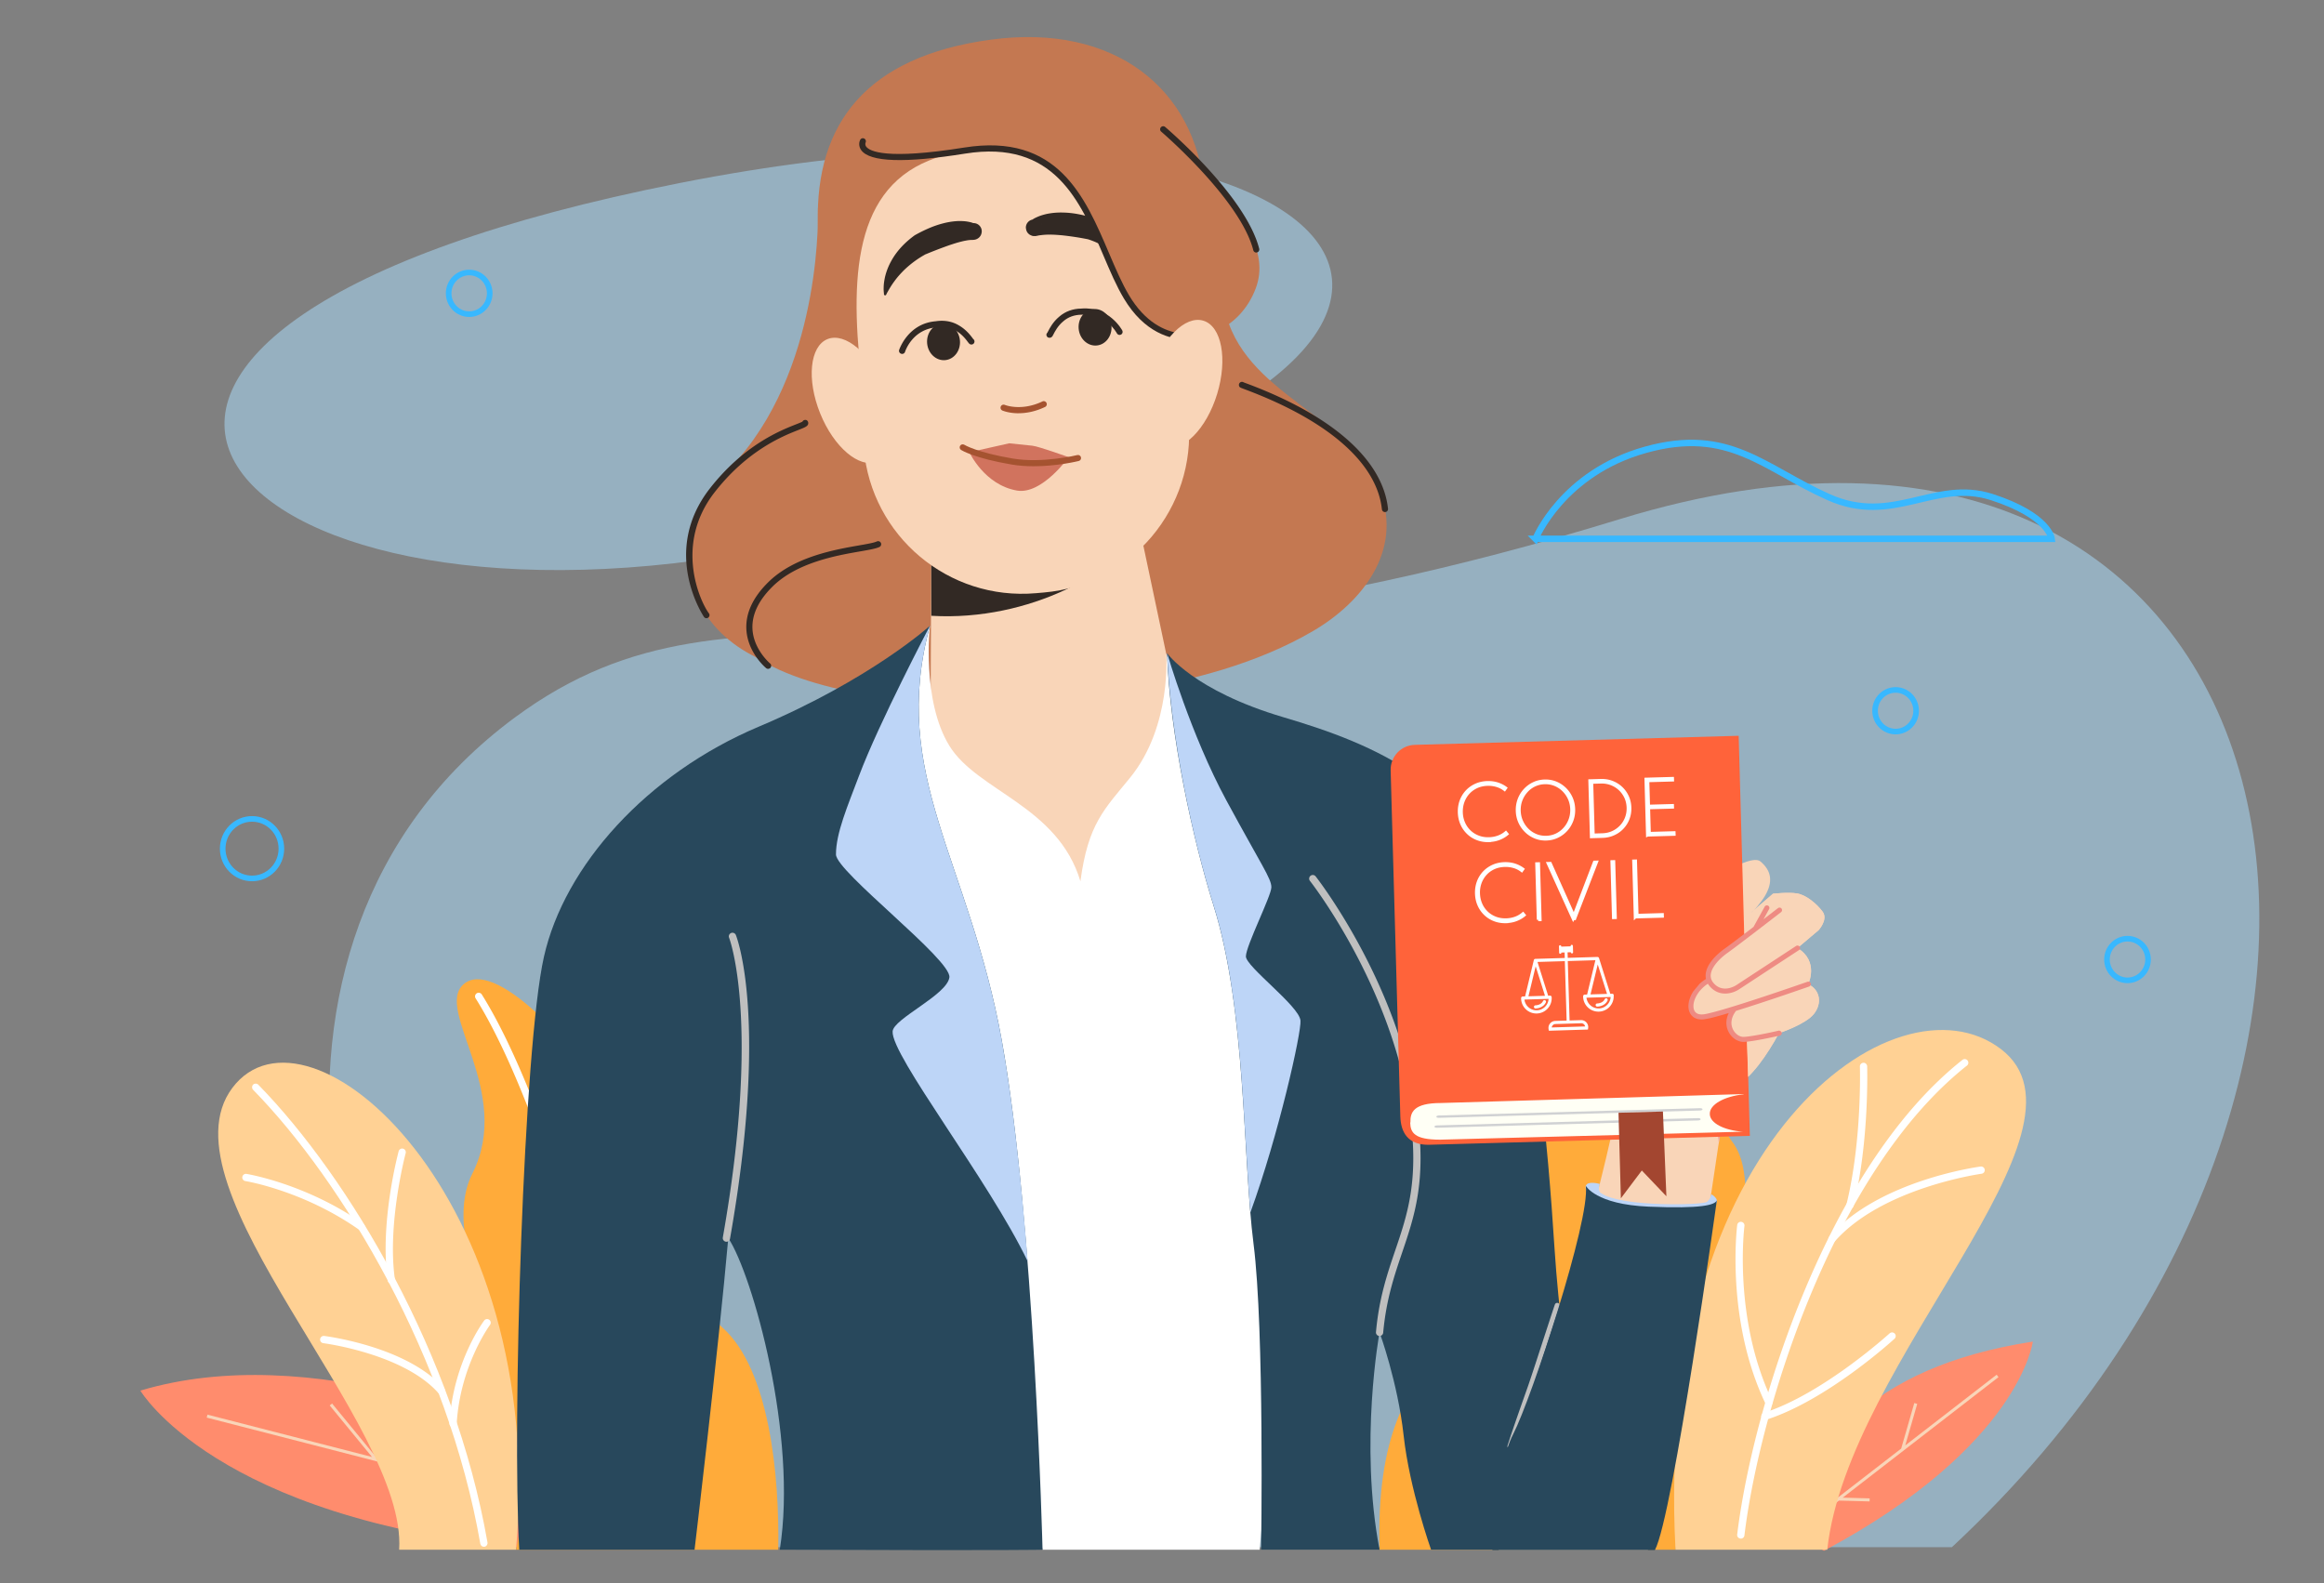 <svg id="Calque_1" data-name="Calque 1" xmlns="http://www.w3.org/2000/svg" viewBox="0 0 800 545"><rect x="0" y="0" width="800" height="545" fill="#808080" stroke="none"/><defs><clipPath id="clippath"><path fill="none" d="M513.72 274.09h115.71v259.55H513.72z"/></clipPath><clipPath id="clippath-1"><path d="M601.88 373.82l-.57-16.23s-3.26 1.71-4.19-1.26c-.93-2.96-3.14-4.19-.84-8.07l-.42-.63-9.12 2.62s-3.78.2-3.56-.94-2.3-1.57-1.36-3.77 2.62-5.97 6.18-8.07c0 0-.31-3.98 1.47-5.76 1.78-1.78 11.11-9.11 11.11-9.11v-8.17l11.52-11.75h12.47l8.28 10.71s-.1 20.22 0 20.53c.1.31-.31 13.83-.52 14.14-.21.31-30.44 25.77-30.44 25.77z" clip-rule="evenodd" fill="none"/></clipPath><style>.cls-1{fill:#ffd194}.cls-2{fill:#fff}.cls-4{fill:#322924}.cls-5{fill:#ff8c6d}.cls-6,.cls-7{fill:#f9d5b8}.cls-8{fill:#ace1ff;opacity:.5}.cls-10{fill:#28485c}.cls-7{fill-rule:evenodd}.cls-12{fill:#bfbfbf}.cls-15,.cls-17{fill:none;stroke-miterlimit:10}.cls-17{stroke:#38b8ff}.cls-15{stroke:#f9d5b8;stroke-width:1.05px}.cls-19{fill:#ffab3a}.cls-21{fill:#a55330}.cls-17{stroke-width:1.93px}.cls-25{fill:#bdd5f7}.cls-26{fill:#ee8b83}.cls-27{fill:#c47851}</style></defs><path class="cls-8" d="M180.31 532.63h491.6C854.03 362.97 791.54 106.91 557.64 178.7c-233.89 71.79-300.4 9.3-380.3 68.22-106.69 78.67-61.9 238.06 2.98 285.71z"/><path class="cls-5" d="M615.19 526.83c2.44 1.3 5.06 2.62 7.47 3.96.89.5 1.71.76 2.65 1.41.96.25 1.4 1.07 2.19 1.45.14.07.26.14.39.21 67.43-36.02 71.88-72.01 71.88-72.01-59.06 9.18-72.66 37.75-91.59 61.12 1.71.99 3.41 2 5.15 2.93.6.32 1.53.49 1.86.94z"/><path class="cls-15" d="M687.63 473.67L617.42 528m37.49-29.01l4.56-15.84m-15.88 33.2l-10.73-.29"/><path class="cls-5" d="M187.3 524.73c.78-.9 1.65-1.45 2.54-1.76 1.63-2.1 3.44-4.02 5.31-5.91.78-.9 1.59-1.77 2.44-2.62 1.23-1.55 2.41-3.14 3.72-4.67 1.54-1.81 3.29-3.41 4.96-5.09-28.35-13.82-99.48-43.45-157.95-25.95 0 0 25.79 44.02 132.09 54.27 1.86-2.1 3.59-4.28 5.37-6.43.49-.62 1-1.23 1.53-1.83z"/><path class="cls-15" d="M71.29 487.51l121.53 31.26m-63.34-16.29L113.9 483.5m40.64 35.63l14.15-6.57"/><path class="cls-8" d="M248.51 191.69C69.83 219.56-18.6 112.85 234.01 63c252.61-49.85 337.27 78.37 14.5 128.7z"/><path class="cls-19" d="M177.63 533.5c11.7-50.48-29.27-101.36-15.03-129.48 14.24-28.12-13.18-56.24-3.04-65.17s37.37 18.3 54.77 47.31c17.41 29.01 18.49 56.6 34.47 70.97 15.99 14.37 19.56 50.52 19.1 76.37h-90.27z"/><path class="cls-2" d="M222.51 519.24c-.58 0-1.1-.4-1.22-.99-.27-1.25-27.09-125.93-57.57-174.57-.37-.59-.19-1.36.4-1.73.58-.37 1.36-.19 1.73.4 30.71 49.02 57.62 174.12 57.89 175.38a1.263 1.263 0 01-1.22 1.52z"/><path class="cls-1" d="M137.4 533.5c2.83-43.34-83.32-124.4-57.43-158.97 25.89-34.57 108.72 37.15 97.66 158.97H137.4z"/><path class="cls-19" d="M576.78 533.5c8.78-64.91 34.37-120.85 19.49-140.49-14.88-19.64 6.49-65.47-7.47-85.7-13.96-20.24-15.3 30.95-40.52 53.56-25.22 22.62-38.91 30.95-33.55 69.04 5.36 38.09-42.18 23.88-39.84 103.59h101.88z"/><path class="cls-1" d="M629 533.5c7.14-65.21 95.97-144.66 59.81-172.33-36.16-27.67-119.63 32.21-112.04 172.33h52.22z"/><path class="cls-2" d="M166.57 532.49c-.6 0-1.13-.43-1.23-1.04-11.15-64.13-47.32-124.7-78.22-156.29-.48-.49-.47-1.29.02-1.77.5-.48 1.29-.47 1.77.02 31.17 31.86 67.65 92.95 78.9 157.61.12.68-.34 1.33-1.02 1.45-.07.01-.14.02-.22.02z"/><path class="cls-2" d="M124.35 423.59c-.25 0-.5-.07-.72-.23-19.21-13.5-38.97-16.74-39.17-16.77-.68-.11-1.15-.75-1.04-1.43.11-.68.75-1.15 1.43-1.04.2.03 20.54 3.36 40.22 17.19.57.4.7 1.18.3 1.75-.24.35-.63.53-1.03.53zm10.37 18.34c-.61 0-1.15-.45-1.24-1.07-2.84-19.61 3.48-43.52 3.75-44.53.18-.67.87-1.07 1.53-.89.67.18 1.06.87.89 1.53-.06.24-6.46 24.43-3.7 43.52.1.68-.38 1.32-1.06 1.42-.06 0-.12.01-.18.01zm17.24 38.2c-.35 0-.7-.15-.94-.43-11.92-13.66-39.45-17.27-39.73-17.3-.69-.09-1.17-.71-1.09-1.4.09-.68.69-1.16 1.4-1.09 1.17.15 28.76 3.76 41.3 18.14.45.52.4 1.31-.12 1.77-.24.21-.53.31-.82.31zm4 11.18h-.08c-.69-.04-1.22-.63-1.18-1.32 1.23-20.78 11.53-34.8 11.97-35.38.41-.56 1.2-.67 1.75-.26.55.41.67 1.2.26 1.75-.1.14-10.29 14.04-11.47 34.03a1.25 1.25 0 01-1.25 1.18zm374.25 11.86c-.05 0-.11 0-.17-.01-.69-.09-1.17-.72-1.08-1.41 6.11-45.82 21.84-89 34.48-123.7 9.56-26.23 17.81-48.89 19.08-64.9.05-.69.63-1.2 1.35-1.15.69.06 1.2.66 1.15 1.35-1.3 16.35-9.6 39.15-19.22 65.56-12.6 34.58-28.28 77.63-34.35 123.17a1.25 1.25 0 01-1.24 1.09zm69.03 26.49h-.15c-.69-.08-1.18-.71-1.09-1.39 5.29-43.64 31.02-126.59 77.54-163.4.54-.43 1.33-.34 1.76.21.43.54.34 1.33-.21 1.76-45.93 36.34-71.36 118.49-76.6 161.74-.08.64-.62 1.1-1.24 1.1z"/><path class="cls-2" d="M636.86 416.08c-.1 0-.2-.01-.3-.04-.67-.16-1.08-.84-.92-1.51 5.38-22.09 4.61-47.12 4.6-47.37-.02-.69.52-1.27 1.21-1.29.64-.06 1.27.52 1.29 1.21 0 .25.79 25.62-4.67 48.05-.14.57-.65.96-1.22.96zm-6.22 11.74a1.252 1.252 0 01-.94-2.08c16.93-19.25 50.67-23.96 52.1-24.15.68-.09 1.32.39 1.41 1.07.09.68-.39 1.32-1.08 1.41-.34.05-34.24 4.79-50.55 23.32-.25.28-.59.43-.94.43zm-21.74 56.17c-.47 0-.92-.26-1.13-.71-13.86-29-9.81-61.25-9.76-61.57a1.255 1.255 0 112.49.33c-.04.32-3.99 31.85 9.54 60.17.3.62.03 1.37-.59 1.67-.17.08-.36.12-.54.12zm-1.37 4.84c-.53 0-1.02-.34-1.19-.87-.21-.66.16-1.36.81-1.57 20.28-6.45 43.09-27.17 43.32-27.37.51-.46 1.3-.43 1.77.08s.43 1.3-.08 1.77c-.95.87-23.44 21.29-44.25 27.91-.13.04-.25.06-.38.06z"/><path class="cls-27" d="M251.28 160.92c1-1.1 2.13-2.09 3.13-3.24 29.09-33.76 27.15-86.08 27.15-86.08s78.99-59.88 95.64-47.91c16.19 11.64 33.07 28.64 44.32 82.45 6.26 29.96 43.51 36.2 53.63 63.17 7.69 20.49-6.34 38.08-23.09 47.89-19.44 11.38-42.28 17.18-64.31 20.86-7.82 1.31-15.7 2.29-23.6 2.98-44.73 3.9-84.9-2.31-104.06-14.86-8.75-4.35-15.7-10.76-19.51-19.06-6.74-14.69-2.24-31.86 10.71-46.19z"/><path class="cls-6" d="M320.58 189.48l-.23 52.15s-2.15 21.15 26.22 35.4c23.9 12.01 25.87 29.86 25.87 29.86s-2.48-17.5 17.34-34.75c14.79-12.87 14.1-35.58 14.1-35.58l-10.29-48.69-73.01 1.61z"/><path class="cls-27" d="M281.53 76.88c1.19 48.63 27.03 60.07 66.67 56.62 39.64-3.46 69.35-34 66.37-68.21s-30.46-57.52-73.69-51.61c-42.68 5.83-60.18 28.87-59.35 63.21z"/><path class="cls-4" d="M320.58 181.09l25.63-2.23 42.77-3.73.34 3.73.47 5.23c-4.67 11.78-34.8 29.95-69.21 27.9v-30.9z"/><path class="cls-6" d="M356.61 204.21l2.77-.24c30.11-2.62 52.39-29.16 49.76-59.27l-8.73-100.19-111.8 9.75 8.74 100.19c2.62 30.11 29.16 52.39 59.27 49.76z"/><path class="cls-4" d="M353.16 78.54c.1.86.36 1.63 1.35 2.29 1.27.62 1.23.38 1.73.45.53-.03.71-.11.83-.12l.5-.11.58-.08 1-.11c.66-.05 1.33-.1 2.03-.08 1.38-.03 2.82.09 4.28.21 2.93.31 5.98.76 9.05 1.38l-.41-.13c3.02.91 5.84 2.3 8.46 4.21 1.29.98 2.55 2.07 3.71 3.33.61.61 1.15 1.29 1.71 1.98l.82 1.07.41.55.2.29.11.15.06.09s.06.11.1.14l.08.07s.18.13.41.03c.22-.12.22-.27.23-.31a.397.397 0 00-.34-.45.397.397 0 00-.45.34c0-.04 0-.18.22-.3.23-.09.36.02.4.05l.06.04s.07.1.06.07V93l-.06-.73c-.05-.48-.12-.96-.21-1.45-.17-.97-.46-1.91-.77-2.85-.69-1.86-1.64-3.66-2.88-5.29-2.43-3.31-5.9-5.84-9.64-7.52l-.09-.03-.33-.1c-3.34-1.01-6.82-1.8-10.51-1.86-1.84-.05-3.72.1-5.63.5-.95.23-1.9.49-2.84.88-.46.2-.93.41-1.36.64l-.58.36c-.06.05-.16.1-.08.1.02.02.1-.03.52-.05.45.06.35-.16 1.58.42.93.64 1.2 1.35 1.28 2.16a2.81 2.81 0 00-2.98-2.63 2.81 2.81 0 00-2.63 2.98z"/><path class="cls-27" d="M286.2 55.65s8.63-16.04 24.64-18.08c16.01-2.04 27.47 1.04 27.47 1.04s18.8 1.58 28.78 1.67c3.69.04 20.82-9.09 20.82-9.09s2.84 4.48 10.4 8.52c4.6 2.46 8.3 10.43 15.1 18.22 13.79 15.8 23.85 28.22 18.81 41.47-5.05 13.25-19.61 21.77-35.35 12.02-15.6-9.66-19.26-37.64-28.22-48.12-8.96-10.48-27.78-16.54-48.83-8.05-27.08 10.93-27.41 43.66-22.58 80.56l-11.77-3.35-4.51-27.24 5.24-49.57z"/><path class="cls-4" d="M409.24 116.99c4.43 0 7.5-1.21 7.57-1.24.54-.22.79-.83.58-1.37-.22-.54-.84-.8-1.37-.58-.67.27-16.32 6.33-27.33-12.08-2.51-4.2-4.65-9.23-6.93-14.57-8.28-19.45-17.65-41.5-49.88-36.35-26.99 4.32-32.56 1.22-33.7-.31-.52-.7-.24-1.32-.21-1.39.25-.52.05-1.15-.46-1.41-.52-.26-1.13-.08-1.4.43-.35.65-.67 2.14.34 3.56 2.95 4.13 14.99 4.53 35.78 1.2 30.63-4.91 39.63 16.35 47.61 35.09 2.3 5.4 4.47 10.51 7.06 14.82 7.03 11.75 16.06 14.19 22.36 14.19z"/><path class="cls-6" d="M282.32 142.29c4.7 11.65 13.46 19.09 19.56 16.63 6.1-2.46 7.23-13.9 2.53-25.55-4.7-11.65-13.46-19.09-19.56-16.63-6.1 2.46-7.23 13.9-2.53 25.55zm136.66-6.66c-3.67 12.01-11.75 20.19-18.04 18.27-6.29-1.92-8.41-13.22-4.74-25.23s11.75-20.19 18.04-18.27c6.29 1.92 8.41 13.22 4.74 25.23z"/><path class="cls-4" d="M264.41 230.25a1.049 1.049 0 00.67-1.86c-.06-.05-5.74-4.85-6.06-11.96-.21-4.86 2.09-9.72 6.85-14.44 8.43-8.37 22.08-10.75 30.24-12.17 3.14-.55 5.41-.94 6.62-1.52.53-.25.75-.88.5-1.4a1.05 1.05 0 00-1.4-.5c-.95.45-3.33.87-6.08 1.35-8.41 1.47-22.47 3.92-31.36 12.75-5.21 5.16-7.72 10.56-7.47 16.05.37 8.05 6.55 13.25 6.81 13.46.2.16.43.24.67.24zm46.14-108.41c.45 0 .86-.29 1-.73.1-.32 2.57-7.73 10.8-8.41 2.53-.41 4.75-.03 6.64 1.12 2.14 1.2 3.49 2.99 4.13 3.85.33.43.49.65.75.8.49.28 1.15.12 1.44-.38.29-.5.12-1.15-.39-1.44.08.03.01-.07-.13-.25-.73-.97-2.26-2.99-4.75-4.4-2.28-1.38-5.05-1.86-7.97-1.4-9.57.79-12.52 9.77-12.55 9.86-.18.55.13 1.14.69 1.32.1.03.21.05.32.05z"/><path class="cls-4" d="M319.15 118.2c.3 3.46 3.07 6.05 6.19 5.78 3.12-.27 5.4-3.3 5.1-6.76-.3-3.46-3.07-6.05-6.19-5.78-3.12.27-5.4 3.3-5.1 6.76zm42.1-1.9c.28 0 .56-.1.79-.28.23-.19.34-.42.59-.91.49-.96 1.51-2.95 3.38-4.49 1.69-1.49 3.8-2.25 6.29-2.28 8.32-.74 12.01 6.12 12.17 6.41.27.52.91.71 1.42.44.51-.27.71-.9.44-1.42-.05-.09-4.5-8.4-14.14-7.54-2.88.03-5.52.99-7.55 2.77-2.18 1.79-3.34 4.05-3.89 5.13-.1.19-.17.33-.22.41-.44.38-.43.97-.05 1.41.19.23.48.33.77.33z"/><path class="cls-4" d="M382.6 112.18c.3 3.46-1.98 6.49-5.1 6.76-3.12.27-5.89-2.32-6.19-5.78-.3-3.46 1.98-6.49 5.1-6.76 3.12-.27 5.89 2.32 6.19 5.78z"/><path class="cls-21" d="M350.62 142.26c2.47 0 5.61-.49 9.12-2.16.53-.25.75-.88.5-1.4-.25-.52-.87-.75-1.4-.5-7.31 3.48-12.89 1.21-12.95 1.19a1.055 1.055 0 00-.83 1.94c.15.06 2.25.94 5.56.94z"/><path class="cls-4" d="M332.35 79.52c.04-.66.23-1.22.78-1.81.23-.26.71-.53.84-.58.15-.07.3-.12.46-.16l.49-.08c.12 0 .17-.01.17-.01.11-.01.01-.04-.06-.08l-.64-.22c-.48-.13-.98-.23-1.47-.31-.98-.16-1.95-.18-2.89-.18-1.88.07-3.66.35-5.36.8-3.41.86-6.5 2.3-9.43 3.9l-.31.17-.06.04c-3.25 2.35-6.16 5.32-8.09 8.88a21.56 21.56 0 00-2.15 5.56c-.2.97-.37 1.94-.42 2.91-.03.49-.04.98-.03 1.46l.05.73.04.36.02.17v.07s.02-.01.06-.07c.02-.03.04-.04.07-.07.03-.02.14-.16.41-.09.24.11.23.26.24.29a.395.395 0 10-.78.14c.02.04.01.19.25.31.27.08.38-.05.42-.07.04-.03.06-.06.08-.1.05-.09.07-.16.07-.16l.05-.1.08-.16.16-.31.34-.6.67-1.15c.47-.75.94-1.48 1.46-2.16.99-1.39 2.12-2.63 3.27-3.79 2.35-2.27 4.94-4.16 7.78-5.68l-.37.21c2.81-1.18 5.61-2.24 8.32-3.2 1.36-.44 2.69-.89 3.98-1.19.64-.18 1.27-.3 1.88-.41.31-.06.6-.1.92-.13l.55-.05h.53l.32-.02c.19-.02.16 0 .63-.09.18-.04.36-.11.53-.18.16-.06.65-.35.9-.62.59-.61.78-1.23.84-1.94.07-1.55-1.13-2.87-2.68-2.94s-2.87 1.13-2.94 2.68z"/><path d="M367.89 157.38s-10.39-3.72-12.5-3.94l-7.98-.83-13.72 3.08s5.16 11.26 16.4 13.19c8.55 1.47 17.79-11.5 17.79-11.5z" fill="#d1735e"/><path class="cls-21" d="M355.82 160.51c8.06 0 15.14-1.72 15.52-1.81.57-.14.91-.71.77-1.27-.14-.57-.71-.92-1.27-.77-.12.03-12.02 2.92-22.19 1.2-12.33-2.08-16.65-4.71-16.69-4.74-.51-.31-1.15-.16-1.45.33-.31.49-.16 1.14.33 1.45.18.12 4.62 2.86 17.47 5.03 2.49.42 5.06.58 7.52.58z"/><path class="cls-4" d="M476.76 176.28h.11c.58-.06 1-.58.93-1.16-1.8-16.77-19.07-32.07-48.62-43.09-.54-.2-.92-.34-1.09-.41-.21-.14-.46-.2-.75-.15-.57.1-.95.65-.85 1.22.11.63.32.7 1.95 1.31 28.77 10.73 45.55 25.41 47.26 41.34.06.54.51.94 1.05.94zm-233.58 36.54c.22 0 .44-.07.63-.2.46-.35.57-1.01.22-1.47-3.14-4.25-12.02-23.81 2.03-41.76 11.37-14.53 23.57-19.32 28.78-21.37 2.46-.97 3.48-1.36 3.38-2.5-.05-.58-.57-1.07-1.14-.95-.38.03-.7.26-.85.58-.35.2-1.26.56-2.15.91-5.37 2.11-17.94 7.05-29.67 22.03-17.13 21.9-2.22 44.09-2.06 44.31.2.28.52.43.85.43zM432.44 86.93a1.05 1.05 0 001.02-1.31c-4.62-18.08-31.24-40.95-32.37-41.91a1.04 1.04 0 00-1.48.12c-.38.44-.33 1.11.12 1.49.27.23 27.24 23.4 31.7 40.83.12.47.55.79 1.02.79z"/><path class="cls-2" d="M320.12 215.42s-2.96 25.67 6.69 41.33c9.64 15.65 37.33 20.66 45.11 46.65 2.64-19.88 8.24-24.78 17.11-35.69 14.49-17.83 12.41-42.84 12.41-42.84l21.49 65.07 20.22 140.88-9.55 102.69h-74.73l-41.31-204.12s-22.02-82.03 2.55-113.96z"/><path class="cls-10" d="M320.12 215.42s-20.38 18.47-58.95 34.75c-38.57 16.28-66.88 47.9-73.93 79.21-7.05 31.31-10.99 160.29-8.5 204.12h60.35s8.3-69.71 11.61-107.28c8.3 12.52 23.96 68.04 17.73 107.28 82.6.31 90.45 0 90.45 0s-2.83-113.33-14.03-175.32c-11.2-61.99-38.73-91.42-24.73-142.76z"/><path class="cls-25" d="M320.12 215.42s-17.52 33.32-24.42 51.66c-3.89 10.33-7.95 19.72-7.93 27.08.01 5.92 39.87 36.26 39.04 42.32s-19.24 14.19-19.54 18.58c-.57 8.29 33.25 51.44 46.5 79.19-2.12-26.8-5.01-54.43-8.92-76.06-11.2-61.99-38.73-91.42-24.73-142.76z"/><path class="cls-10" d="M401.76 224.86s9 12.89 40.1 22.07 65.33 23.16 76.18 64.07c10.85 40.91 14.61 80.36 17.11 119.18 2.5 38.82 13.12 103.31 13.12 103.31h-55.65s-7.41-20.82-9.44-39.29c-2.04-18.47-8.3-35.53-8.3-35.53s-7.04 38.2 0 74.82h-40.76s1.16-75.76-2.6-105.19c-3.76-29.43-2.5-80.77-13.78-116.55-7.03-22.3-15.16-59.25-16-86.9z"/><path class="cls-25" d="M447.66 351.29c-.47-5.01-18.86-18.55-18.78-22.07.08-3.79 8.77-20.82 8.77-23.79s-3.29-7.36-15.5-29.9-20.38-50.67-20.38-50.67c1.12 28.9 8.97 64.59 16 86.9 9.98 31.68 10.14 75.55 12.66 105.62 9.67-26.47 17.62-62.04 17.24-66.08z"/><path class="cls-12" d="M250.06 427.48c-.07 0-.15 0-.22-.02-.68-.12-1.14-.77-1.02-1.45 13.14-74.35 2.27-102.91 2.16-103.19-.26-.64.06-1.37.7-1.63.64-.26 1.37.06 1.63.7.47 1.17 11.25 29.51-2.02 104.56-.11.61-.64 1.03-1.23 1.03zm224.84 32.45h-.11a1.24 1.24 0 01-1.13-1.36c1.05-11.69 3.89-20.04 6.63-28.12 4.22-12.42 8.2-24.15 5.11-46.74-6.03-44.1-34.2-80.12-34.49-80.48a1.253 1.253 0 011.96-1.56c.29.36 28.88 36.89 35 81.69 3.17 23.17-.91 35.17-5.22 47.88-2.69 7.94-5.48 16.15-6.51 27.54-.06.65-.61 1.14-1.25 1.14z"/><path fill="#fcd1c8" d="M602.26 312.01l1.03 3.76-13.51 11.44-8.57-4.9 2.49-9.56 18.56-.74z"/><path class="cls-12" d="M519.78 498.74c.37 0 .71-.23.82-.6 2.09-6.43 4.5-13.23 7.04-20.43 1.54-4.34 7.7-23.58 9.23-28.03a.856.856 0 00-.54-1.1.852.852 0 00-1.1.54c-1.53 4.45-7.69 23.68-9.22 28.01-2.55 7.22-4.97 14.03-7.06 20.48a.86.86 0 00.83 1.13z"/><g clip-path="url(#clippath)"><path class="cls-7" d="M562.19 356.33l-4.71 3.95s2.16 3.71 1.39 9.99c-.78 6.28-8.64 42.71-19.44 78.8-10.79 36.08-29.45 75.15-22.3 88.1 7.16 12.95 11.78 23.49 24.37 23.76 12.59.28 21.71-12.55 27.58-33.07 5.87-20.52 19.66-114.91 22.41-133.31 2.75-18.4 7.22-20.53 7.22-20.53l-36.53-17.69z"/><path d="M591.67 393.41c2.76-17.34 7.05-19.38 7.05-19.38l-10.65-5.16-1.17.22c.31-.64-8.23 2.37-8.23 2.37s11.79 8.85 13.01 21.95z" fill-rule="evenodd" fill="#f2a19b"/><path class="cls-7" d="M565.73 300.42c2.17-7.46-2.99-17.8-11.14-20.28-8.15-2.48-4.46 7.91-4.15 18.33.31 10.42 2.69 20.74 2.21 40.92-.48 20.17 3.44 26.02 22.89 30.05 16.28 16.65 28.41 1.55 36.87-13.76 0 0 9.09-2.98 11.98-6.59 2.89-3.61 2.24-8.28-1.95-10.27 0 0 3.88-7.86-3.7-12.43l7.3-6.17s3.36-3.66 1.37-6.36c-1.99-2.71-5.66-5.73-8.73-6.26-3.07-.53-8.35.09-8.35.09l-19.65 16.91c16.81-12.48 23.2-21.48 15.3-28.06-4.65-3.87-31.86 16.48-31.86 16.48s-2.67-5.45-8.39-12.57z"/><path class="cls-26" d="M574.71 369.67c-.13-.46.13-.93.59-1.07.07-.02 6.67-2.18 11.18-17.68-3.48.34-4.63-1.75-4.97-2.72-.67-1.87-.18-4.48 1.37-6.91 2.64-12.76-5.05-20.24-5.13-20.32a.87.87 0 01-.03-1.23c.33-.35.87-.36 1.22-.03.32.31 7.33 7.08 6.09 19.01.66-.62 1.4-1.19 2.22-1.7-.12-.57-.15-1.16-.08-1.78.46-4.09 5.08-7.65 6.49-8.64 1.57-1.11 5.9-4.4 9.96-7.51l3.87-7.01a.87.87 0 011.52.84l-1.95 3.54c2.81-2.16 4.93-3.8 4.99-3.84.38-.29.92-.22 1.21.16.29.38.22.92-.15 1.22-.31.24-4.12 3.19-8.25 6.35-.02.02-.04.03-.06.05-4.1 3.14-8.51 6.49-10.13 7.64-2.59 1.83-5.47 4.74-5.76 7.42-.07.58 0 1.13.18 1.66 0 .02.02.04.02.06.18.46.46.91.84 1.34 3.22 3.58 7.55.75 7.74.62l20.59-13.49c.4-.26.94-.15 1.2.25s.15.94-.25 1.2l-20.58 13.48c-1.98 1.33-6.6 2.86-9.99-.91a6.94 6.94 0 01-.75-1.01 12.24 12.24 0 00-3.44 3.35.99.99 0 01-.11.17c-1.28 1.96-1.72 4.02-1.22 5.44.6 1.69 2.38 1.74 3.76 1.5 7.15-1.28 34.98-11.03 35.27-11.13.45-.16.95.08 1.1.54.16.45-.08.94-.53 1.1-.81.28-14.55 5.1-25.13 8.36-1.65 2.12-2.04 4.45-1.05 6.41.79 1.57 2.31 2.64 3.76 2.55 3.46-.17 11.81-2.1 11.9-2.13.46-.1.93.18 1.04.65.11.47-.18.93-.65 1.04-.35.08-8.59 1.99-12.2 2.17-2.11.1-4.29-1.3-5.4-3.5-1.01-2.01-.96-4.27.08-6.43-2.66.79-5 1.44-6.71 1.83-4.81 17.31-12.28 19.59-12.6 19.68a.873.873 0 01-1.07-.6zm4.99-60.86c-.33-.35-.31-.9.03-1.22 5.47-5.17 12.85-7.33 13.16-7.42.45-.11.94.13 1.07.59.13.46-.13.94-.59 1.08-.07.02-7.29 2.14-12.44 7.02-.13.12-.28.19-.44.22a.853.853 0 01-.78-.26z"/></g><path class="cls-25" d="M550.7 407.59s-4.18-1.22-4.81.63c-.21.62-.03 1.58.84 3.04 3.46 5.84 40.32 7.4 43.77 3.48 1.76-2-1.46-3.63-1.46-3.63s-.02 1.46-1.44 2.63-29.61 1.79-36.31-2.92c0 0-1.57-.47-.58-3.22z"/><path class="cls-10" d="M513.72 531.39s.93-25.51 7.19-37.71c6.25-12.2 26.55-73.69 24.98-85.46 0 0 3.33 6.41 21.66 7.18 18.33.77 22.86-.59 23.45-2.19 0 0-15.05 108.69-21.33 120.43h-55.94v-2.25z"/><path d="M602.36 391.04l-110.72 3.06c-6.91 0-9.44-4.2-9.6-9.75l-3.33-119.15c-.13-4.72 3.58-8.65 8.3-8.78l111.5-3.12 3.85 137.73z" fill="#ff633a"/><path d="M588.58 383.57v-.13c-.09-3.19 4.92-5.98 11.62-6.72v-.08l-104.23 3.08c-9.35 0-10.55 3.2-10.45 6.65l-.08.13c.1 3.45 1.49 5.84 10.29 5.84l104.21-2.74c-6.42-.48-11.27-2.93-11.36-6.02z" fill="#fffff5"/><path d="M495.34 384.82l89.83-2.51c1.2-.03 1.18-.84-.02-.81-29.94.84-59.88 1.67-89.83 2.51-1.2.03-1.18.84.02.81zm-.65 3.42l89.83-2.51c1.2-.03 1.18-.84-.02-.81l-89.83 2.51c-1.2.03-1.18.84.02.81z" fill="#d0d1d3"/><path fill="#a34630" d="M557.14 383.08l.82 29.45 7.21-9.58 8.46 8.87-1.19-29.17-15.3.43z"/><path class="cls-2" d="M555.52 342.59a.539.539 0 00-.56-.48l-.64.02-3.89-12.31a.571.571 0 00-.54-.38h-.06l-10.16.31-.06-1.9 1.12-.03c0 .22.17.4.39.4s.39-.17.39-.39v-.03l-.06-2.15c0-.22-.17-.39-.39-.39s-.39.17-.39.39v.13l-3.23.1v-.1c0-.1-.05-.2-.13-.27a.383.383 0 00-.55.02.43.43 0 00-.11.28l.06 2.15c0 .22.17.39.39.39s.39-.17.39-.39v-.03l1.1-.04.06 1.9-9.93.3s-.07.01-.1.02c-.04 0-.07-.01-.11-.02-.24 0-.45.18-.51.42l-3.01 12.51-.84.03c-.28 0-.51.23-.53.51v.24c.09 2.91 2.51 5.19 5.42 5.1s5.19-2.51 5.1-5.42c0-.09 0-.17-.01-.24a.539.539 0 00-.56-.48l-.64.02-3.67-11.62 9.41-.28.62 20.46-3.91.12a2.412 2.412 0 00-2.34 2.48c0 .16.02.32.05.47l.1.43 13.43-.41.07-.44c.02-.15.03-.31.03-.46a2.415 2.415 0 00-2.49-2.34l-3.93.12-.62-20.46 9.51-.29-2.85 11.82-.84.03c-.28 0-.51.23-.53.51v.24a5.256 5.256 0 005.42 5.1 5.256 5.256 0 005.1-5.42c0-.09 0-.17-.01-.24zm-26.48 5.21a4.192 4.192 0 01-4.28-3.69l8.32-.25a4.185 4.185 0 01-4.05 3.95zm-2.9-4.82l2.49-10.32 3.21 10.15-5.69.17zm19.5 10.38l-11.48.35c.03-.29.16-.56.36-.77.24-.26.57-.4.93-.41l8.85-.27c.66-.02 1.24.45 1.35 1.1zm4.35-21.35l3.21 10.15-5.69.17 2.49-10.32zm.41 15.15a4.192 4.192 0 01-4.28-3.69l8.32-.25a4.185 4.185 0 01-4.05 3.95z"/><path class="cls-2" d="M531.88 344.35a.55.55 0 00-.72.26c-.67 1.45-2.55 1.48-2.59 1.48-.3 0-.53.25-.54.54 0 .3.24.54.54.54h.05c.38-.01 2.62-.16 3.52-2.11.13-.27 0-.59-.27-.72zm21.24-.64c-.27-.12-.59 0-.72.26-.67 1.45-2.55 1.48-2.59 1.48-.3 0-.53.25-.54.54 0 .3.24.54.54.54h.05c.38-.01 2.62-.16 3.52-2.11.12-.27 0-.6-.27-.72z"/><path d="M512.59 289.41c-1.44.04-2.78-.17-4.01-.64s-2.31-1.14-3.23-2.03a9.667 9.667 0 01-2.17-3.12c-.52-1.2-.81-2.51-.85-3.94s.17-2.75.62-3.98a9.81 9.81 0 011.99-3.24c.87-.93 1.91-1.67 3.11-2.21s2.52-.82 3.96-.87c1.22-.03 2.37.12 3.43.45 1.06.34 2.02.82 2.88 1.45l-.38.53a8.34 8.34 0 00-2.69-1.37c-1-.3-2.06-.44-3.17-.41-1.37.04-2.62.31-3.74.82s-2.08 1.2-2.88 2.08c-.8.87-1.41 1.88-1.83 3.03-.42 1.15-.61 2.37-.58 3.68s.3 2.52.78 3.64a8.988 8.988 0 002 2.92c.85.83 1.85 1.46 3 1.91 1.15.45 2.41.65 3.78.61 1.11-.03 2.16-.23 3.15-.59.98-.36 1.85-.87 2.61-1.52l.41.5c-.82.68-1.75 1.22-2.8 1.61-1.04.4-2.17.61-3.4.65zm19.7-.55c-1.35.04-2.62-.18-3.81-.67a9.754 9.754 0 01-3.16-2.06c-.91-.89-1.64-1.93-2.18-3.13-.54-1.2-.83-2.49-.86-3.88-.04-1.39.18-2.7.64-3.92.47-1.22 1.13-2.3 2-3.24s1.87-1.68 3.04-2.23c1.16-.55 2.42-.84 3.76-.88s2.62.18 3.81.66c1.19.48 2.24 1.17 3.16 2.06.91.89 1.64 1.93 2.18 3.13s.82 2.49.86 3.88c.04 1.39-.17 2.69-.64 3.92s-1.13 2.31-2 3.25-1.88 1.68-3.04 2.23c-1.16.55-2.42.84-3.76.88zm-.02-.63c1.25-.04 2.42-.31 3.5-.82s2.01-1.21 2.81-2.1c.8-.88 1.42-1.9 1.85-3.05.43-1.15.63-2.37.6-3.66-.04-1.3-.3-2.51-.8-3.63a9.526 9.526 0 00-2.02-2.93 9.027 9.027 0 00-2.93-1.94c-1.1-.45-2.28-.66-3.54-.63a8.722 8.722 0 00-6.31 2.92c-.8.89-1.42 1.9-1.85 3.04-.44 1.14-.63 2.37-.6 3.67.04 1.29.3 2.5.8 3.62s1.17 2.1 2.02 2.94c.85.84 1.82 1.48 2.93 1.94 1.11.45 2.29.66 3.53.62zm15.53-.18l-.54-19.28 3.81-.11c1.37-.04 2.65.17 3.85.63 1.19.46 2.24 1.11 3.15 1.96.91.85 1.62 1.86 2.15 3.01.53 1.16.81 2.41.85 3.77.04 1.36-.17 2.64-.63 3.82s-1.12 2.22-1.98 3.13-1.87 1.61-3.04 2.13c-1.17.52-2.44.8-3.81.84l-3.81.11zm.64-.6l3.16-.09c1.28-.04 2.46-.3 3.54-.79 1.08-.5 2.03-1.16 2.84-2.01s1.43-1.82 1.86-2.94c.43-1.11.63-2.3.6-3.57-.04-1.27-.3-2.45-.79-3.53a9.205 9.205 0 00-2.02-2.83c-.85-.8-1.84-1.42-2.95-1.85a9.267 9.267 0 00-3.58-.6l-3.16.09.51 18.12zm18.68.05l-.54-19.28 9.16-.26.02.58-8.51.24.25 8.74 8.23-.23.02.58-8.23.23.25 8.79 8.51-.24.02.58-9.16.26zm-48.62 29.82c-1.44.04-2.78-.17-4.01-.64s-2.31-1.14-3.23-2.03a9.667 9.667 0 01-2.17-3.12c-.53-1.2-.81-2.51-.85-3.93-.04-1.43.17-2.75.62-3.98a9.611 9.611 0 011.99-3.24c.87-.93 1.91-1.67 3.11-2.21s2.52-.83 3.96-.87c1.22-.03 2.37.12 3.43.45 1.06.34 2.02.82 2.88 1.45l-.38.53a8.146 8.146 0 00-2.69-1.37c-1-.3-2.06-.44-3.18-.41-1.37.04-2.62.31-3.74.82s-2.08 1.2-2.88 2.08-1.41 1.88-1.83 3.03a9.767 9.767 0 00-.57 3.68c.04 1.31.3 2.52.78 3.64.48 1.12 1.15 2.1 2 2.92.85.83 1.85 1.46 3 1.91 1.15.45 2.41.65 3.78.61 1.11-.03 2.16-.23 3.15-.59.98-.36 1.85-.87 2.61-1.52l.41.5c-.82.68-1.75 1.21-2.8 1.61-1.04.4-2.17.61-3.4.65zm11.02-.69l-.54-19.28.65-.02.54 19.28-.66.02zm12.02-.33l-8.63-19.06.75-.02 8.11 18.09 7.08-18.52.75-.02-7.54 19.51h-.51zm13.86-.39l-.54-19.28.66-.02.54 19.28-.65.02zm7.5-.22l-.54-19.28.65-.02.53 18.7 8.7-.25.02.58-9.35.26z" stroke="#fff" stroke-miterlimit="10" fill="#fff"/><path d="M528.56 185.5h177.71s-.86-7.98-20.6-14.37c-19.75-6.39-33.91 9.98-56.23 0s-34.16-24.3-62.92-16.31c-28.76 7.98-37.95 30.69-37.95 30.69z" stroke="#38b8ff" stroke-miterlimit="10" fill="none" stroke-width="2.22"/><path class="cls-17" d="M739.43 330.32c0 3.96-3.17 7.17-7.07 7.17s-7.07-3.21-7.07-7.17 3.17-7.17 7.07-7.17 7.07 3.21 7.07 7.17zM168.58 100.98c0 3.96-3.17 7.17-7.07 7.17s-7.07-3.21-7.07-7.17 3.17-7.17 7.07-7.17 7.07 3.21 7.07 7.17zm491.02 143.7c0 3.96-3.17 7.17-7.07 7.17s-7.07-3.21-7.07-7.17 3.17-7.17 7.07-7.17 7.07 3.21 7.07 7.17z"/><ellipse class="cls-17" cx="86.76" cy="292.16" rx="10.1" ry="10.25"/><g clip-path="url(#clippath-1)"><path class="cls-7" d="M590.68 324.57l.38-.33 19.26-16.58s5.28-.62 8.35-.09c3.07.53 6.74 3.56 8.73 6.26 1.99 2.71-1.37 6.36-1.37 6.36l-7.3 6.17c7.59 4.57 3.7 12.43 3.7 12.43 4.19 1.99 4.84 6.66 1.95 10.27-2.89 3.61-11.98 6.59-11.98 6.59-8.46 15.32-20.59 30.42-36.87 13.76-19.45-4.04-23.37-9.88-22.89-30.05l38.03-14.81z"/></g><path class="cls-26" d="M586.48 350.92c-3.48.34-4.63-1.75-4.97-2.72-.67-1.87-.18-4.48 1.37-6.91l2.15-2.57c.66-.62 1.4-1.19 2.22-1.7-.12-.57-.15-1.16-.08-1.78.46-4.09 5.08-7.65 6.49-8.64 1.57-1.11 5.9-4.4 9.96-7.51l3.87-7.01a.87.87 0 011.52.84l-1.95 3.54c2.81-2.16 4.93-3.8 4.99-3.84.38-.29.92-.22 1.21.16.29.38.22.92-.15 1.22-.31.24-4.12 3.19-8.25 6.35-.02.02-.04.03-.06.05-4.1 3.14-8.51 6.49-10.13 7.64-2.59 1.83-5.47 4.74-5.76 7.42-.07.58 0 1.13.18 1.66 0 .02.02.04.02.06.18.46.46.91.84 1.34 3.22 3.58 7.55.75 7.74.62l20.59-13.49c.4-.26.94-.15 1.2.25s.15.94-.25 1.2l-20.58 13.48c-1.98 1.33-6.6 2.86-9.99-.91a6.94 6.94 0 01-.75-1.01 12.24 12.24 0 00-3.44 3.35.99.99 0 01-.11.17c-1.28 1.96-1.72 4.02-1.22 5.44.6 1.69 2.38 1.74 3.76 1.5 7.15-1.28 34.98-11.03 35.27-11.13.45-.16.95.08 1.1.54.16.45-.08.94-.53 1.1-.81.28-14.55 5.1-25.13 8.36-1.65 2.12-2.04 4.45-1.05 6.41.79 1.57 2.31 2.64 3.76 2.55 3.46-.17 11.81-2.1 11.9-2.13.46-.1.93.18 1.04.65.11.47-.18.93-.65 1.04-.35.08-8.59 1.99-12.2 2.17-2.11.1-4.29-1.3-5.4-3.5-1.01-2.01-.96-4.27.08-6.43-2.66.79-5 1.44-6.71 1.83"/></svg>